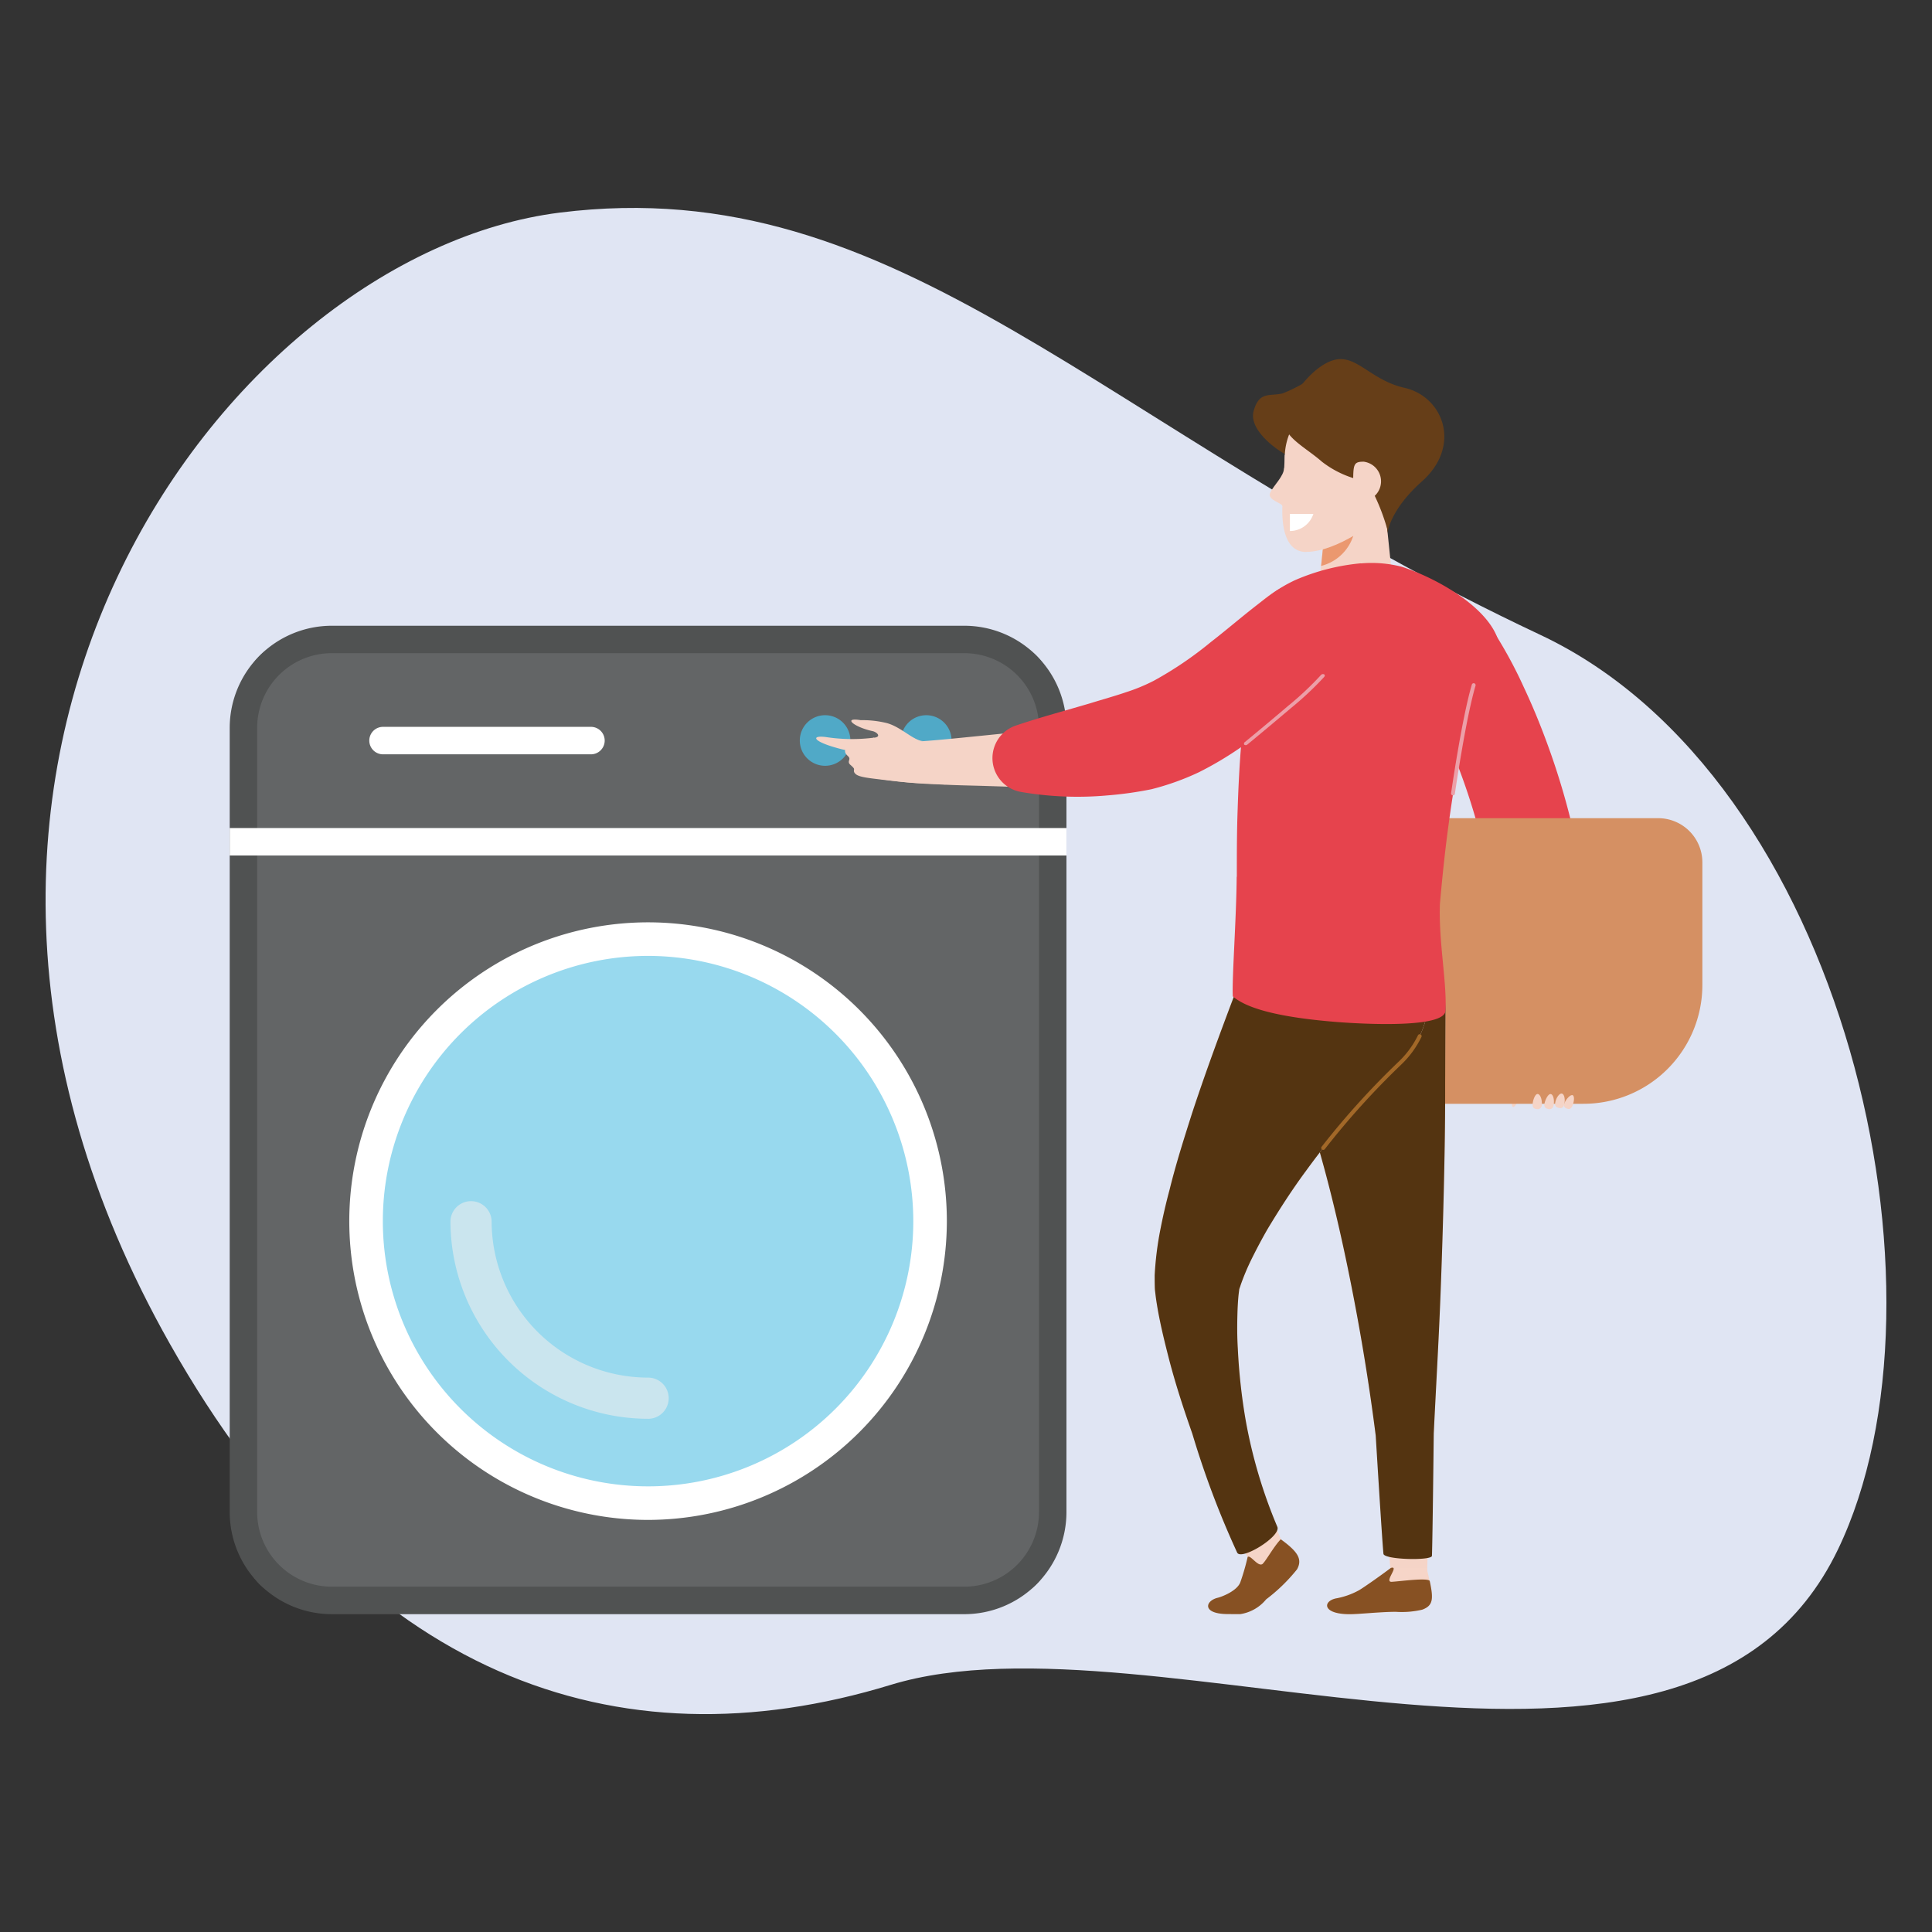 <svg xmlns="http://www.w3.org/2000/svg" xmlns:xlink="http://www.w3.org/1999/xlink" width="100" height="100" viewBox="0 0 100 100">
  <rect x="0" y="0" width="100" height="100" fill="#333333" stroke="none"/>
  <defs>
    <clipPath id="clip-path">
      <rect id="Rectangle_20226" data-name="Rectangle 20226" width="100" height="100" fill="none"/>
    </clipPath>
    <clipPath id="clip-path-2">
      <rect id="Rectangle_20291" data-name="Rectangle 20291" width="95.281" height="77.957" fill="none"/>
    </clipPath>
  </defs>
  <g id="Mask_Group_33876" data-name="Mask Group 33876" clip-path="url(#clip-path)">
    <g id="Group_42152" data-name="Group 42152" transform="translate(2.359 10.763)">
      <g id="Group_42151" data-name="Group 42151" clip-path="url(#clip-path-2)">
        <path id="Path_50386" data-name="Path 50386" d="M6.432,58.79c9.752,17.256,23.1,22,37.314,17.655C57.333,72.294,85,85.6,92.773,69.438c6.361-13.222.409-39.9-15.41-47.343C54.5,11.342,44.224-1.964,26.612.242,9.344,2.407-10.465,28.893,6.432,58.79" transform="translate(0 0)" fill="#e0e5f3"/>
        <path id="Path_50387" data-name="Path 50387" d="M52.148,78.392H16.015a2.878,2.878,0,0,1-2.878-2.878V31.527a2.878,2.878,0,0,1,2.878-2.877H52.148a2.878,2.878,0,0,1,2.878,2.877V75.514a2.878,2.878,0,0,1-2.878,2.878" transform="translate(-2.896 -6.315)" fill="#636566"/>
        <path id="Path_50388" data-name="Path 50388" d="M50.255,78.9H17.506a5.286,5.286,0,0,1-5.28-5.28v-40.6a5.286,5.286,0,0,1,5.28-5.28H50.255a5.286,5.286,0,0,1,5.28,5.28v40.6a5.286,5.286,0,0,1-5.28,5.28M17.506,29.159a3.864,3.864,0,0,0-3.859,3.859v40.6a3.864,3.864,0,0,0,3.859,3.859H50.255a3.864,3.864,0,0,0,3.859-3.859v-40.6a3.864,3.864,0,0,0-3.859-3.859Z" transform="translate(-2.695 -6.114)" fill="#505252"/>
        <rect id="Rectangle_20289" data-name="Rectangle 20289" width="43.31" height="1.421" transform="translate(9.53 32.096)" fill="#fff"/>
        <path id="Path_50389" data-name="Path 50389" d="M32.933,35.875H22.171a.711.711,0,0,1,0-1.421H32.933a.711.711,0,1,1,0,1.421" transform="translate(-4.731 -7.595)" fill="#fff"/>
        <path id="Path_50390" data-name="Path 50390" d="M56.795,35A1.309,1.309,0,1,1,58.1,36.3,1.309,1.309,0,0,1,56.795,35" transform="translate(-12.519 -7.426)" fill="#50a9c7"/>
        <path id="Path_50391" data-name="Path 50391" d="M50.078,35A1.309,1.309,0,1,1,51.387,36.3,1.309,1.309,0,0,1,50.078,35" transform="translate(-11.039 -7.426)" fill="#50a9c7"/>
        <path id="Path_50392" data-name="Path 50392" d="M50.331,63.2a14.4,14.4,0,1,1-14.4-14.4,14.4,14.4,0,0,1,14.4,14.4" transform="translate(-4.746 -10.757)" fill="#98d9ee"/>
        <path id="Path_50393" data-name="Path 50393" d="M35.63,78.362A15.465,15.465,0,1,1,51.095,62.9,15.483,15.483,0,0,1,35.63,78.362m0-29.193A13.728,13.728,0,1,0,49.358,62.9,13.743,13.743,0,0,0,35.63,49.169" transform="translate(-4.445 -10.455)" fill="#fff"/>
        <path id="Path_50394" data-name="Path 50394" d="M37.111,77.2A10.24,10.24,0,0,1,26.882,66.969a1.066,1.066,0,0,1,2.131,0,8.106,8.106,0,0,0,8.1,8.1,1.066,1.066,0,0,1,0,2.132" transform="translate(-5.926 -14.527)" fill="#cae5ee"/>
        <path id="Path_50395" data-name="Path 50395" d="M96.6,42.579l.118-.172a1.626,1.626,0,0,1,2.863.341,13.075,13.075,0,0,1,.719,3.04,22.108,22.108,0,0,1,.147,2.929,54.322,54.322,0,0,1-.426,5.6v0a.953.953,0,0,1-1.9-.089,52.24,52.24,0,0,0-.3-5.376,13.656,13.656,0,0,0-1.307-4.739l2.981.168c-.949,1.82-3.937-.179-2.894-1.708" transform="translate(-21.246 -9.191)" fill="#f6d5c8"/>
        <path id="Path_50396" data-name="Path 50396" d="M98.2,56.1c0-.964.481-1.719,1.249-1.715.536,0,.839.368.913.918a7.3,7.3,0,0,1-.059.8c0,.964-.168,1.851-.936,1.847-.515,0-.679-.389-.858-1.008-.087-.3-.31-.529-.309-.845" transform="translate(-21.645 -11.988)" fill="#f5d4c7"/>
        <path id="Path_50397" data-name="Path 50397" d="M98.282,54.874c-.077.481-.666,1.162-.833,1.9a5.209,5.209,0,0,0-.087,1.375c-.112.977.378.324.534-.646.037-.219.275-.5.339-.078.045.3.528-1.375.528-1.375Z" transform="translate(-21.457 -12.096)" fill="#f5d4c7"/>
        <path id="Path_50398" data-name="Path 50398" d="M90.978,30.444a18.794,18.794,0,0,1,1.208,2.244c.38.816.727,1.66,1.041,2.515a33.381,33.381,0,0,1,1.46,5.247l.024.2c.148,1.215.189,4.7,2.656,4.4a3.414,3.414,0,0,0,2-.979c.479-.678.122-3.294-.026-4.5h0a38.1,38.1,0,0,0-1.672-6c-.357-.973-.752-1.933-1.2-2.883A22.758,22.758,0,0,0,94.9,27.8a2.367,2.367,0,0,0-3.958,2.6l0,.007Z" transform="translate(-19.961 -5.891)" fill="#e6434d"/>
        <path id="Path_50399" data-name="Path 50399" d="M85.912,40.517H101.9a2.288,2.288,0,0,1,2.288,2.288v6.347A6.15,6.15,0,0,1,98.033,55.3H89.775a6.151,6.151,0,0,1-6.151-6.151V42.805a2.288,2.288,0,0,1,2.288-2.288" transform="translate(-18.433 -8.931)" fill="#d59063"/>
        <path id="Path_50400" data-name="Path 50400" d="M83.6,10.93a7.83,7.83,0,0,1-1.9,1.078c-.681.164-1.209-.129-1.5.908s1.393,2.208,2.041,2.432,2.269-.62,2.269-.62Z" transform="translate(-17.67 -2.409)" fill="#663e18"/>
        <path id="Path_50401" data-name="Path 50401" d="M82.166,53.583c.4,1.1.755,2.208,1.116,3.319q.5,1.673.961,3.362c.608,2.253,1.109,4.536,1.549,6.841s.812,4.632,1.109,6.973l.432,3.517c.115,1.175.248,2.351.337,3.529a.949.949,0,0,0,1.894-.047c.03-1.183.1-2.368.146-3.553l.192-3.563c.115-2.379.257-4.77.35-7.177s.165-4.829.209-7.266q.035-1.828.031-3.662l.019-3.68v-.06a4.306,4.306,0,1,0-8.613-.045,4.382,4.382,0,0,0,.267,1.512" transform="translate(-18.053 -10.534)" fill="#f5d4c7"/>
        <path id="Path_50402" data-name="Path 50402" d="M82.166,53.583c.4,1.1.755,2.208,1.116,3.319q.5,1.673.961,3.362c.608,2.253,1.109,4.536,1.549,6.841s.812,4.632,1.109,6.973c0,0,.317,5.25.4,6.117.029.309,2.5.365,2.51.106.035-.925.094-6.34.094-6.34.115-2.379.257-4.77.35-7.177s.165-4.829.209-7.266q.035-1.828.031-3.662l.019-3.68v-.06a4.306,4.306,0,1,0-8.613-.045,4.382,4.382,0,0,0,.267,1.512" transform="translate(-18.053 -10.534)" fill="#543411"/>
        <path id="Path_50403" data-name="Path 50403" d="M90.239,90.3c.347,1.468.448,1.907-.229,2.16a4.677,4.677,0,0,1-1.382.111c-.881.007-1.86.123-2.379.123-1.4,0-1.4-.652-.73-.812a3.91,3.91,0,0,0,1.216-.426c.295-.172,1.217-.819,1.648-1.156.342.016.578,0,1.856,0" transform="translate(-18.755 -19.904)" fill="#f6d5c8"/>
        <path id="Path_50404" data-name="Path 50404" d="M90.4,90.977c.2.932.171,1.266-.387,1.474a4.62,4.62,0,0,1-1.382.111c-.88.008-1.86.124-2.378.124-1.4,0-1.4-.653-.73-.812a3.905,3.905,0,0,0,1.216-.427c.257-.15,1.179-.8,1.648-1.156.469-.138-.38.744.048.719s1.923-.232,1.966-.033" transform="translate(-18.755 -19.899)" fill="#875123"/>
        <path id="Path_50405" data-name="Path 50405" d="M78.388,49.254C77.4,51.851,76.43,54.4,75.575,57c-.415,1.307-.832,2.61-1.166,3.967-.181.67-.34,1.363-.479,2.074a16.791,16.791,0,0,0-.291,2.347c0,.246,0,.518.012.744.023.19.044.388.072.57.055.362.118.712.189,1.051.14.682.307,1.342.475,2,.341,1.308.759,2.58,1.2,3.836a45.964,45.964,0,0,0,3.322,7.224.947.947,0,0,0,1.673-.888l-.007-.016a25.136,25.136,0,0,1-2.233-7.055,30.351,30.351,0,0,1-.4-3.669c-.038-.609-.036-1.218-.02-1.809.008-.3.024-.586.048-.864.012-.138.031-.26.045-.389.024-.094.051-.14.069-.214a12.008,12.008,0,0,1,.584-1.386c.252-.507.522-1.02.821-1.537.614-1.02,1.272-2.042,2-3.025a41.611,41.611,0,0,1,4.848-5.553,4.865,4.865,0,1,0-7.9-5.276Z" transform="translate(-16.232 -10.145)" fill="#f5d4c7"/>
        <path id="Path_50406" data-name="Path 50406" d="M78.388,49.254C77.4,51.851,76.43,54.4,75.575,57c-.415,1.307-.832,2.61-1.166,3.967-.181.67-.34,1.363-.479,2.074a16.791,16.791,0,0,0-.291,2.347c0,.246,0,.518.012.744.023.19.044.388.072.57.055.362.118.712.189,1.051.14.682.307,1.342.475,2,.341,1.308.759,2.58,1.2,3.836a46.426,46.426,0,0,0,2.323,6.159c.221.419,2.28-.847,2.079-1.335a25.827,25.827,0,0,1-1.647-5.559,30.351,30.351,0,0,1-.4-3.669c-.038-.609-.036-1.218-.02-1.809.008-.3.024-.586.048-.864.012-.138.031-.26.045-.389.024-.094.051-.14.069-.214a12.008,12.008,0,0,1,.584-1.386c.252-.507.522-1.02.821-1.537.614-1.02,1.272-2.042,2-3.025a41.611,41.611,0,0,1,4.848-5.553,4.865,4.865,0,1,0-7.9-5.276Z" transform="translate(-16.232 -10.145)" fill="#543411"/>
        <path id="Path_50407" data-name="Path 50407" d="M84.8,60.852a.1.1,0,0,0,.079-.038,40.911,40.911,0,0,1,3.962-4.383,4.964,4.964,0,0,0,1.037-1.416.1.1,0,1,0-.179-.087,4.753,4.753,0,0,1-1,1.36,41.233,41.233,0,0,0-3.981,4.4.1.1,0,0,0,.079.161" transform="translate(-18.669 -12.095)" fill="#a26828"/>
        <path id="Path_50408" data-name="Path 50408" d="M80.018,89.662c-.238.208-.626-.477-.784-.353a12.027,12.027,0,0,1-.376,1.3c-.162.46-.964.763-1.174.813-.646.156-.819.814.444.843,0,0,.458.005.715.005a2.145,2.145,0,0,0,1.347-.765,8.948,8.948,0,0,0,1.6-1.555c.3-.543.01-.934-.842-1.555-.341.341-.768,1.119-.934,1.265" transform="translate(-17.014 -19.485)" fill="#875123"/>
        <path id="Path_50409" data-name="Path 50409" d="M88.366,23.456H84.572l.5-4.788h2.8Z" transform="translate(-18.642 -4.115)" fill="#f5d4c7"/>
        <path id="Path_50410" data-name="Path 50410" d="M84.9,20.306,84.69,22.38a2.346,2.346,0,0,0,1.66-1.543c.516-1.86.649-2.852-.288-3.3-.461-.218-.3.153-.5.21Z" transform="translate(-18.668 -3.851)" fill="#eb986f"/>
        <path id="Path_50411" data-name="Path 50411" d="M82.277,15.491a3.341,3.341,0,1,0,3.5-3.174,3.34,3.34,0,0,0-3.5,3.174" transform="translate(-18.135 -2.714)" fill="#f5d4c7"/>
        <path id="Path_50412" data-name="Path 50412" d="M82.12,19.038c-.062,1.273.2,2.428,1.167,2.475a2.721,2.721,0,0,0,2.492-2.3,2.2,2.2,0,0,0-1.8-2.39c-.963-.047-1.794.946-1.856,2.219" transform="translate(-18.099 -3.707)" fill="#f5d4c7"/>
        <rect id="Rectangle_20290" data-name="Rectangle 20290" width="2.551" height="5.003" transform="matrix(0.049, -0.999, 0.999, 0.049, 64.019, 15.335)" fill="#f5d4c7"/>
        <path id="Path_50413" data-name="Path 50413" d="M82.026,17.249c-.022.454-.539.9-.723,1.289s.629.526.628.7l.683-.681Z" transform="translate(-17.915 -3.802)" fill="#f5d4c7"/>
        <path id="Path_50414" data-name="Path 50414" d="M84.846,20.592s4.273-1.929,3.411-1-2.986,2.473-4.566,2.473Z" transform="translate(-18.448 -4.263)" fill="#f5d4c7"/>
        <path id="Path_50415" data-name="Path 50415" d="M82.262,12.962c-.281,1.022,1,1.57,1.926,2.385a5.159,5.159,0,0,0,2.34,1.018,10.692,10.692,0,0,1,1.037,2.46c.076.733-.287-.6,1.8-2.46s1.086-4.393-.9-4.841c-1.731-.391-2.456-1.692-3.57-1.46s-2.354,1.876-2.635,2.9" transform="translate(-18.124 -2.212)" fill="#663e18"/>
        <path id="Path_50416" data-name="Path 50416" d="M86.819,17.866c0,.9.046,1.018.543,1.018a1.026,1.026,0,0,0,0-2.036c-.5,0-.543.115-.543,1.018" transform="translate(-19.137 -3.714)" fill="#f5d4c7"/>
        <path id="Path_50417" data-name="Path 50417" d="M82.618,21.2a1.278,1.278,0,0,0,1.213-.884H82.618Z" transform="translate(-18.211 -4.478)" fill="#fff"/>
        <path id="Path_50418" data-name="Path 50418" d="M79.024,40.332l.007,0c0-1.161,0-2.322.043-3.492.03-.92.072-1.843.139-2.791.072-.964.139-1.881.338-3.091l.041-.25a5.811,5.811,0,0,1,.157-.672,5.748,5.748,0,1,1,11.022,3.27c-.143.485-.3,1.283-.431,2.035-.133.769-.252,1.566-.359,2.369-.179,1.324-.318,2.668-.437,4.013-.074,2.005.366,4.048.287,5.547-.048.9-4.141.695-5.588.583-3.822-.3-4.94-.925-5.42-1.328-.051-.891.188-4.072.2-6.2" transform="translate(-17.372 -5.715)" fill="#e6434d"/>
        <path id="Path_50419" data-name="Path 50419" d="M74.941,25.927c-1.406,1.374-2.912,2.76-4.405,4a20.327,20.327,0,0,1-2.238,1.6,6.866,6.866,0,0,1-1.027.5,3.26,3.26,0,0,1-.462.142,2.122,2.122,0,0,1-.331.056c-.111.019-.265.04-.349.051-1.8.221-3.6.391-5.379.571-.892.09-1.752.179-2.629.256s-1.719.126-2.6.14c-.423.2-.943.437-1.017.938a.887.887,0,0,0,.773.946,23.668,23.668,0,0,0,2.842.26c.923.056,1.767.064,2.668.093,1.8.057,3.574.126,5.388.189.085,0,.221.008.342.009s.237.009.4,0a7.363,7.363,0,0,0,.952-.118,10.2,10.2,0,0,0,1.8-.565,23.064,23.064,0,0,0,3.151-1.7c1.9-1.231,3.656-2.524,5.39-3.872.009-.006-.219.321.207-.239s1.207-2.308.17-3.184A2.634,2.634,0,0,0,75.2,25.7a1.635,1.635,0,0,0-.257.224" transform="translate(-12.012 -5.558)" fill="#f5d4c7"/>
        <path id="Path_50420" data-name="Path 50420" d="M56.023,34.963c.963.054,1.692.567,1.65,1.334a.916.916,0,0,1-.963.865,7.384,7.384,0,0,1-.8-.1c-.962-.054-1.84-.262-1.8-1.029.029-.515.423-.658,1.05-.805.307-.072.543-.284.86-.266" transform="translate(-11.928 -7.706)" fill="#f5d4c7"/>
        <path id="Path_50421" data-name="Path 50421" d="M57.206,35.083c-.491-.03-1.126-.723-1.855-.928A5.257,5.257,0,0,0,53.983,34c-.97-.161-.343.361.618.568.218.046.484.3.061.341-.3.03,1.347.6,1.347.6Z" transform="translate(-11.792 -7.487)" fill="#f5d4c7"/>
        <path id="Path_50422" data-name="Path 50422" d="M54.148,35.157a8.911,8.911,0,0,1-2.432-.025c-.842-.126-.8.221.73.613.455.116,1.254.225,1.254.225l1.332-.38Z" transform="translate(-11.279 -7.738)" fill="#f5d4c7"/>
        <path id="Path_50423" data-name="Path 50423" d="M56.522,36.909a5.048,5.048,0,0,1-2.435.276c-.151-.03-.483-.118-.422-.044.035.042-.035.135.037.235.105.145.3.219,1.054.308.584.07,1.551.193,2.23.223.492.023,1.428.074,1.428.074Z" transform="translate(-11.828 -8.136)" fill="#f5d4c7"/>
        <path id="Path_50424" data-name="Path 50424" d="M53.084,35.86c-.041.307.291.3.21.522s.1.242.244.43,1.024.209,1.024.209l-.318-.936-.3-.667Z" transform="translate(-11.7 -7.807)" fill="#f5d4c7"/>
        <path id="Path_50425" data-name="Path 50425" d="M77.456,25.382c-1.251.889-2.265,1.8-3.284,2.586a18.939,18.939,0,0,1-2.948,2,9.33,9.33,0,0,1-1.436.594c-.585.2-1.2.371-1.823.563-1.249.372-2.534.711-3.837,1.148l-.047.016a1.777,1.777,0,0,0,.239,3.432,17.244,17.244,0,0,0,4.493.185,19.155,19.155,0,0,0,2.278-.319,13.345,13.345,0,0,0,2.481-.89,17.93,17.93,0,0,0,3.966-2.721c1.126-1,2.119-2.052,2.988-2.987l.046-.049a2.375,2.375,0,0,0-3.115-3.555" transform="translate(-13.858 -5.498)" fill="#e6434d"/>
        <path id="Path_50426" data-name="Path 50426" d="M85.51,23.6a6.28,6.28,0,0,1,2.118.175c1.852.606,4.5,2.118,5,3.849.248.854-.4.108-.65.258a1.989,1.989,0,0,1-1.3.313L87.589,26.1c-1.857.466-6.7,1.643-6.267,1.123.4-.483-2.293.938-2.269.524a2.255,2.255,0,0,1,.623-1.459,7.286,7.286,0,0,1,2.437-1.828,11.062,11.062,0,0,1,3.4-.866" transform="translate(-17.425 -5.201)" fill="#e6434d"/>
        <path id="Path_50427" data-name="Path 50427" d="M93.414,37.362a.1.1,0,0,0,.1-.085c.116-.782.236-1.533.357-2.231.181-1.048.451-2.482.712-3.362a.1.1,0,0,0-.067-.124.1.1,0,0,0-.124.067c-.264.889-.536,2.331-.717,3.384-.121.7-.242,1.452-.357,2.236a.1.1,0,0,0,.083.114h.015" transform="translate(-20.569 -6.956)" fill="#ec9fa8"/>
        <path id="Path_50428" data-name="Path 50428" d="M79.577,34.6a.109.109,0,0,1,.042-.137c.787-.647,1.537-1.275,2.231-1.866A16.155,16.155,0,0,0,83.549,31a.14.14,0,0,1,.168-.036c.047.029.041.094-.009.144a16.634,16.634,0,0,1-1.721,1.612c-.7.592-1.448,1.222-2.237,1.87a.131.131,0,0,1-.165.016l-.009-.011" transform="translate(-17.538 -6.822)" fill="#ec9fa8"/>
        <path id="Path_50429" data-name="Path 50429" d="M99.844,58.835c.13.022.2.3.145.592a.214.214,0,0,1-.273.181c-.11-.022-.227-.076-.2-.259.034-.213.195-.536.325-.514" transform="translate(-21.936 -12.969)" fill="#f5d4c7"/>
        <path id="Path_50430" data-name="Path 50430" d="M98.991,58.829c.132.005.239.269.217.569a.214.214,0,0,1-.249.213c-.112-.008-.235-.048-.228-.232.008-.217.128-.556.26-.55" transform="translate(-21.763 -12.967)" fill="#f5d4c7"/>
        <path id="Path_50431" data-name="Path 50431" d="M100.579,58.8c.129.028.176.311.126.537s-.164.233-.289.206-.227-.081-.177-.308.211-.463.34-.435" transform="translate(-22.093 -12.96)" fill="#f5d4c7"/>
        <path id="Path_50432" data-name="Path 50432" d="M101.269,58.908c-.109-.051-.324.181-.412.371s-.016.273.093.317.213.055.3-.135.126-.5.017-.553" transform="translate(-22.223 -12.983)" fill="#f5d4c7"/>
      </g>
    </g>
  </g>
</svg>

